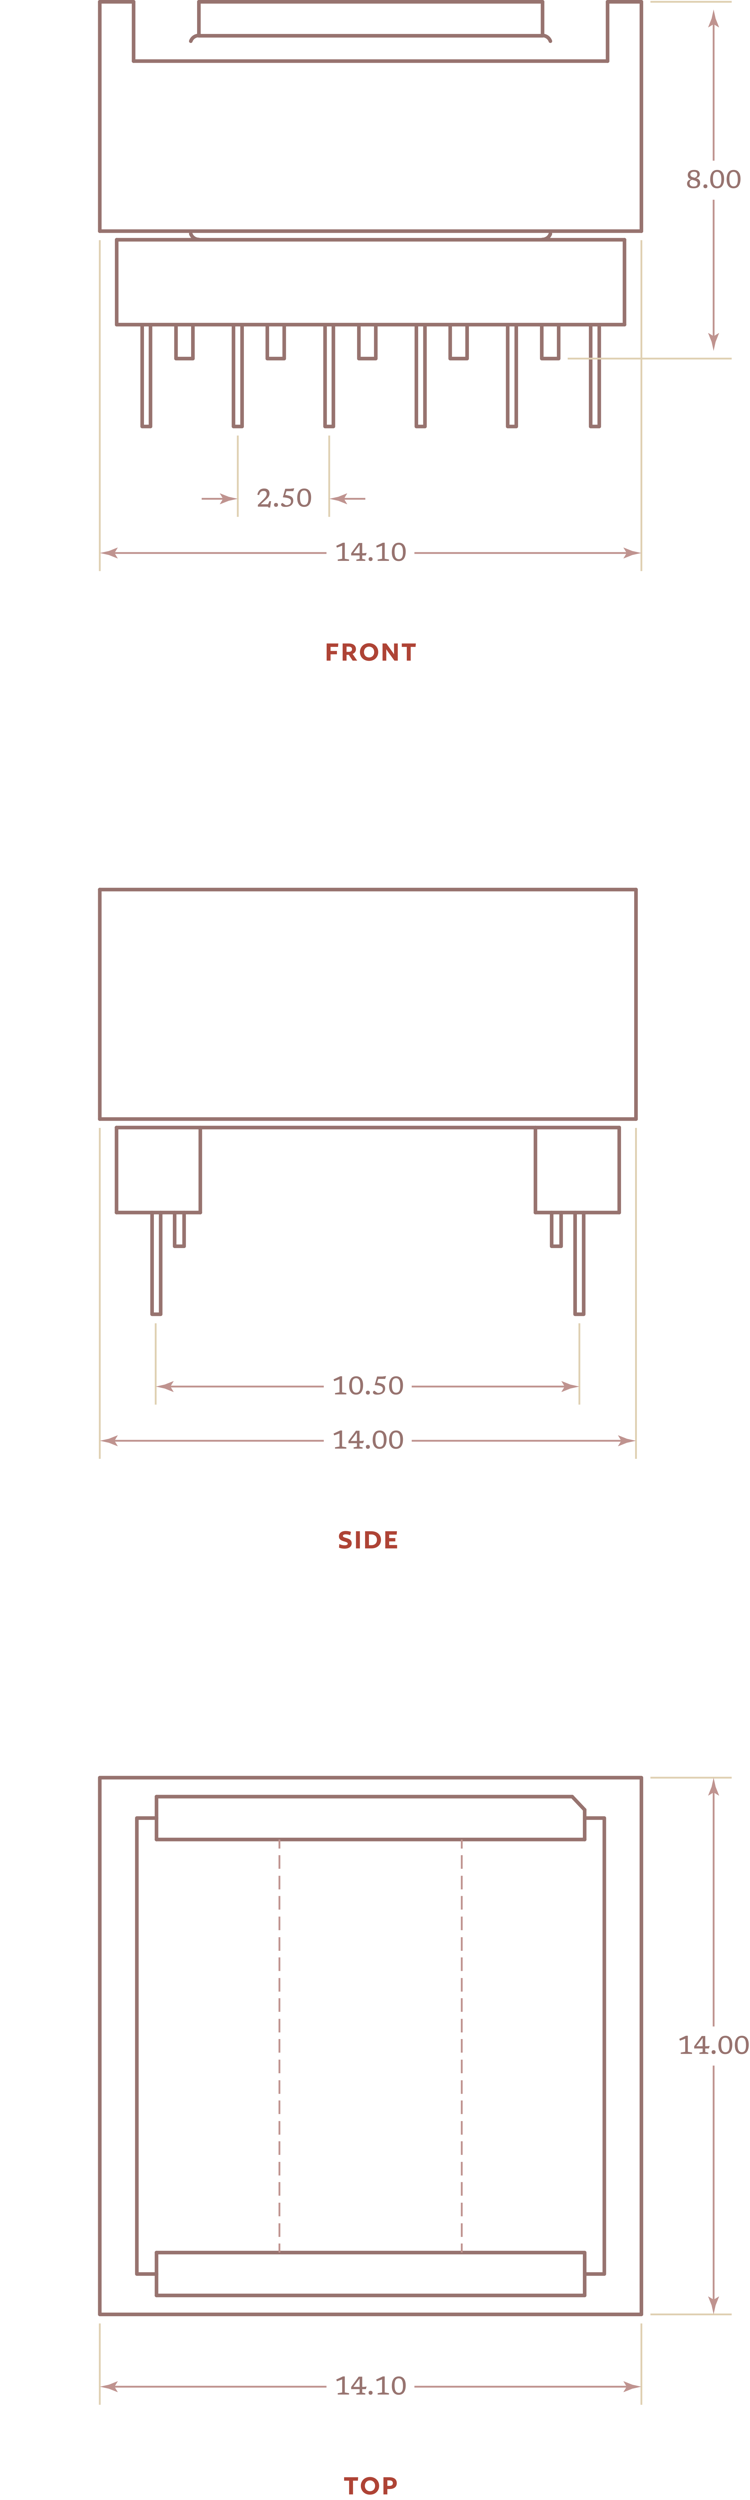 <?xml version="1.0" encoding="UTF-8"?> <svg xmlns="http://www.w3.org/2000/svg" height="1383.358" viewBox="0 0 415.419 1383.358" width="415.419"><g fill="none" stroke-miterlimit="10"><path d="m55.266 1280.651v-297h300v297z" stroke="#97736f" stroke-linecap="round" stroke-linejoin="round" stroke-width="2"></path><path d="m323.841 1006.007h10.893v252.29h-10.893" stroke="#97736f" stroke-linecap="round" stroke-linejoin="round" stroke-width="2"></path><path d="m86.69 1258.297h-10.893v-252.29h10.893" stroke="#97736f" stroke-linecap="round" stroke-linejoin="round" stroke-width="2"></path><path d="m86.69 994.145v23.723" stroke="#97736f" stroke-linecap="round" stroke-linejoin="round" stroke-width="2"></path><path d="m323.841 1001.444v16.424" stroke="#97736f" stroke-linecap="round" stroke-linejoin="round" stroke-width="2"></path><path d="m86.69 994.145h230.238" stroke="#97736f" stroke-linecap="round" stroke-linejoin="round" stroke-width="2"></path><path d="m86.69 1017.868h237.151" stroke="#97736f" stroke-linecap="round" stroke-linejoin="round" stroke-width="2"></path><path d="m86.69 1270.158v-23.723" stroke="#97736f" stroke-linecap="round" stroke-linejoin="round" stroke-width="2"></path><path d="m86.69 1246.435h237.151v23.723h-237.151" stroke="#97736f" stroke-linecap="round" stroke-linejoin="round" stroke-width="2"></path><path d="m154.776 1017.868v5.019" stroke="#bf938f"></path><path d="m154.776 1026.536v7.528" stroke="#bf938f"></path><path d="m154.776 1037.941v7.529" stroke="#bf938f"></path><path d="m154.776 1049.119v7.527" stroke="#bf938f"></path><path d="m154.776 1060.524v7.529" stroke="#bf938f"></path><path d="m154.776 1071.931v7.527" stroke="#bf938f"></path><path d="m154.776 1083.107v7.529" stroke="#bf938f"></path><path d="m154.776 1094.514v7.527" stroke="#bf938f"></path><path d="m154.776 1105.69v7.529" stroke="#bf938f"></path><path d="m154.776 1117.097v7.527" stroke="#bf938f"></path><path d="m154.776 1128.273v7.528" stroke="#bf938f"></path><path d="m154.776 1139.679v7.528" stroke="#bf938f"></path><path d="m154.776 1151.085v7.527" stroke="#bf938f"></path><path d="m154.776 1162.262v7.528" stroke="#bf938f"></path><path d="m154.776 1173.668v7.527" stroke="#bf938f"></path><path d="m154.776 1184.845v7.528" stroke="#bf938f"></path><path d="m154.776 1196.251v7.527" stroke="#bf938f"></path><path d="m154.776 1207.428v7.528" stroke="#bf938f"></path><path d="m154.776 1218.834v7.527" stroke="#bf938f"></path><path d="m154.776 1230.239v7.528" stroke="#bf938f"></path><path d="m154.776 1241.416v5.019" stroke="#bf938f"></path><path d="m255.755 1017.868v5.019" stroke="#bf938f"></path><path d="m255.755 1026.536v7.528" stroke="#bf938f"></path><path d="m255.755 1037.941v7.529" stroke="#bf938f"></path><path d="m255.755 1049.119v7.527" stroke="#bf938f"></path><path d="m255.755 1060.524v7.529" stroke="#bf938f"></path><path d="m255.755 1071.931v7.527" stroke="#bf938f"></path><path d="m255.755 1083.107v7.529" stroke="#bf938f"></path><path d="m255.755 1094.514v7.527" stroke="#bf938f"></path><path d="m255.755 1105.69v7.529" stroke="#bf938f"></path><path d="m255.755 1117.097v7.527" stroke="#bf938f"></path><path d="m255.755 1128.273v7.528" stroke="#bf938f"></path><path d="m255.755 1139.679v7.528" stroke="#bf938f"></path><path d="m255.755 1151.085v7.527" stroke="#bf938f"></path><path d="m255.755 1162.262v7.528" stroke="#bf938f"></path><path d="m255.755 1173.668v7.527" stroke="#bf938f"></path><path d="m255.755 1184.845v7.528" stroke="#bf938f"></path><path d="m255.755 1196.251v7.527" stroke="#bf938f"></path><path d="m255.755 1207.428v7.528" stroke="#bf938f"></path><path d="m255.755 1218.834v7.527" stroke="#bf938f"></path><path d="m255.755 1230.239v7.528" stroke="#bf938f"></path><path d="m255.755 1241.416v5.019" stroke="#bf938f"></path><path d="m316.928 994.145 6.913 7.299" stroke="#97736f" stroke-linecap="round" stroke-linejoin="round" stroke-width="2"></path><path d="m55.266 1330.651v-45" stroke="#dfd0b2" stroke-width="1.001"></path><path d="m355.266 1330.651v-45" stroke="#dfd0b2" stroke-width="1.001"></path></g><path d="m193.363 1380.254v-7.604h-2.772v-1.904h7.797l-.163 1.904h-2.691v7.604z" fill="#ae4335"></path><path d="m210.003 1375.5c0 2.817-2.12 4.898-5.073 4.898-2.936 0-5.072-2.081-5.072-4.898s2.137-4.898 5.072-4.898c2.953 0 5.073 2.081 5.073 4.898zm-2.251 0c0-1.729-1.158-2.993-2.822-2.993-1.647 0-2.822 1.248-2.822 2.993 0 1.729 1.175 2.993 2.822 2.993 1.664 0 2.822-1.264 2.822-2.993z" fill="#ae4335"></path><path d="m215.697 1377.276h-1.141v2.978h-2.17v-9.508h3.328c2.561 0 4.061 1.152 4.061 3.266 0 2.112-1.516 3.264-4.078 3.264zm-.032-4.785h-1.108v3.041h1.108c1.207 0 1.941-.465 1.941-1.521s-.734-1.52-1.941-1.52z" fill="#ae4335"></path><path d="m348.581 1320.651h-119.042" fill="none" stroke="#bf938f" stroke-miterlimit="10"></path><path d="m347.109 1320.651-1.797 2.954.101.067 4.817-1.913c1.679-.369 3.356-.738 5.035-1.108-1.679-.369-3.356-.738-5.035-1.107l-4.817-1.914-.101.051z" fill="#bf938f"></path><path d="m61.95 1320.651h118.894" fill="none" stroke="#bf938f" stroke-miterlimit="10"></path><path d="m63.422 1320.651 1.798-2.954-.102-.067-4.817 1.914c-1.678.369-3.356.738-5.035 1.107 1.679.369 3.357.738 5.035 1.108l4.817 1.913.102-.051z" fill="#bf938f"></path><path d="m189.529 1323.844v-7.245l-2.918 1.085-.357-1.001 3.682-1.722h1.051v8.883l2.344.406v.748h-6.258v-.748z" fill="#97736f"></path><path d="m200.639 1315.101v5.663h.91l1.533-.203-.436 1.436h-2.008v1.932l1.693.378v.692h-4.949v-.692l1.799-.378v-1.932h-4.676v-1.211l4.166-5.685zm-1.457 5.663v-4.557l-3.443 4.557z" fill="#97736f"></path><path d="m205.266 1322.94c.33 0 .598.093.797.276.201.185.301.451.301.802s-.1.617-.301.802c-.199.184-.467.276-.797.276-.332 0-.598-.093-.799-.276-.201-.185-.301-.451-.301-.802s.1-.617.301-.802c.201-.183.467-.276.799-.276z" fill="#97736f"></path><path d="m211.635 1323.844v-7.245l-2.918 1.085-.357-1.001 3.682-1.722h1.051v8.883l2.344.406v.748h-6.258v-.748z" fill="#97736f"></path><path d="m220.932 1314.961c1.193 0 2.123.43 2.789 1.287.664.859.998 2.062.998 3.612 0 1.657-.326 2.95-.977 3.882-.652.931-1.629 1.396-2.93 1.396-1.195 0-2.125-.43-2.791-1.288-.664-.858-.996-2.062-.996-3.612 0-1.661.324-2.956.977-3.885.65-.928 1.627-1.392 2.93-1.392zm-.036 9.1c.787 0 1.371-.309 1.746-.924.375-.616.562-1.57.562-2.863 0-1.451-.191-2.52-.572-3.206-.383-.687-.979-1.028-1.785-1.028-.789 0-1.371.308-1.748.924-.375.615-.562 1.57-.562 2.863 0 1.446.191 2.514.574 3.201.383.689.977 1.033 1.785 1.033z" fill="#97736f"></path><path d="m360.266 983.651h45" fill="none" stroke="#dfd0b2" stroke-miterlimit="10" stroke-width="1.001"></path><path d="m360.266 1280.651h45" fill="none" stroke="#dfd0b2" stroke-miterlimit="10" stroke-width="1.001"></path><path d="m395.266 990.337v130.999" fill="none" stroke="#bf938f" stroke-miterlimit="10"></path><path d="m395.266 991.809 2.955 1.797.066-.102-1.913-4.817c-.369-1.678-.738-3.356-1.108-5.035-.369 1.679-.738 3.357-1.107 5.035l-1.914 4.817.051.102z" fill="#bf938f"></path><path d="m395.266 1273.967v-130.999" fill="none" stroke="#bf938f" stroke-miterlimit="10"></path><path d="m395.266 1272.495-2.954-1.797-.067.101 1.914 4.817c.369 1.679.738 3.356 1.107 5.035.369-1.679.738-3.356 1.108-5.035l1.913-4.817-.051-.101z" fill="#bf938f"></path><path d="m379.529 1135.344v-7.245l-2.918 1.085-.357-1.001 3.682-1.722h1.051v8.883l2.344.406v.748h-6.258v-.748z" fill="#97736f"></path><path d="m390.639 1126.601v5.663h.91l1.533-.203-.436 1.436h-2.008v1.932l1.693.378v.692h-4.949v-.692l1.799-.378v-1.932h-4.676v-1.211l4.166-5.685zm-1.457 5.663v-4.557l-3.443 4.557z" fill="#97736f"></path><path d="m395.266 1134.44c.33 0 .598.093.797.276.201.185.301.451.301.802s-.1.617-.301.802c-.199.184-.467.276-.797.276-.332 0-.598-.093-.799-.276-.201-.185-.301-.451-.301-.802s.1-.617.301-.802c.201-.183.467-.276.799-.276z" fill="#97736f"></path><path d="m401.832 1126.461c1.193 0 2.123.43 2.789 1.287.664.859.998 2.062.998 3.612 0 1.657-.326 2.95-.977 3.882-.652.931-1.629 1.396-2.93 1.396-1.195 0-2.125-.43-2.791-1.288-.664-.858-.996-2.062-.996-3.612 0-1.661.324-2.956.977-3.885.651-.928 1.627-1.392 2.93-1.392zm-.035 9.1c.787 0 1.371-.309 1.746-.924.375-.616.562-1.57.562-2.863 0-1.451-.191-2.52-.572-3.206-.383-.687-.979-1.028-1.785-1.028-.789 0-1.371.308-1.748.924-.375.615-.562 1.57-.562 2.863 0 1.446.191 2.514.574 3.201.383.689.976 1.033 1.785 1.033z" fill="#97736f"></path><path d="m410.932 1126.461c1.193 0 2.123.43 2.789 1.287.664.859.998 2.062.998 3.612 0 1.657-.326 2.95-.977 3.882-.652.931-1.629 1.396-2.93 1.396-1.195 0-2.125-.43-2.791-1.288-.664-.858-.996-2.062-.996-3.612 0-1.661.324-2.956.977-3.885.65-.928 1.627-1.392 2.93-1.392zm-.036 9.1c.787 0 1.371-.309 1.746-.924.375-.616.562-1.57.562-2.863 0-1.451-.191-2.52-.572-3.206-.383-.687-.979-1.028-1.785-1.028-.789 0-1.371.308-1.748.924-.375.615-.562 1.57-.562 2.863 0 1.446.191 2.514.574 3.201.383.689.977 1.033 1.785 1.033z" fill="#97736f"></path><path d="m64.547 670.946h46.406" style="fill:none;stroke:#97736f;stroke-width:2;stroke-linecap:round;stroke-linejoin:round;stroke-miterlimit:10"></path><path d="m296.578 670.946h46.406" style="fill:none;stroke:#97736f;stroke-width:2;stroke-linecap:round;stroke-linejoin:round;stroke-miterlimit:10"></path><path d="m64.547 623.916h278.437" style="fill:none;stroke:#97736f;stroke-width:2;stroke-linecap:round;stroke-linejoin:round;stroke-miterlimit:10"></path><path d="m55.266 619.213h297" style="fill:none;stroke:#97736f;stroke-width:2;stroke-linecap:round;stroke-linejoin:round;stroke-miterlimit:10"></path><path d="m55.266 492.231h297" style="fill:none;stroke:#97736f;stroke-width:2;stroke-linecap:round;stroke-linejoin:round;stroke-miterlimit:10"></path><path d="m64.547 670.946v-47.03" style="fill:none;stroke:#97736f;stroke-width:2;stroke-linecap:round;stroke-linejoin:round;stroke-miterlimit:10"></path><path d="m110.953 670.946v-47.03" style="fill:none;stroke:#97736f;stroke-width:2;stroke-linecap:round;stroke-linejoin:round;stroke-miterlimit:10"></path><path d="m342.984 670.946v-47.03" style="fill:none;stroke:#97736f;stroke-width:2;stroke-linecap:round;stroke-linejoin:round;stroke-miterlimit:10"></path><path d="m296.578 670.946v-47.03" style="fill:none;stroke:#97736f;stroke-width:2;stroke-linecap:round;stroke-linejoin:round;stroke-miterlimit:10"></path><path d="m84.235 670.946v56.285h4.755v-56.285" style="fill:none;stroke:#97736f;stroke-width:2;stroke-linecap:round;stroke-linejoin:round;stroke-miterlimit:10"></path><path d="m323.296 670.946v56.285h-4.755v-56.285" style="fill:none;stroke:#97736f;stroke-width:2;stroke-linecap:round;stroke-linejoin:round;stroke-miterlimit:10"></path><path d="m101.973 670.946v18.66h-5.242v-18.66" style="fill:none;stroke:#97736f;stroke-width:2;stroke-linecap:round;stroke-linejoin:round;stroke-miterlimit:10"></path><path d="m305.559 670.946v18.66h5.241v-18.66" style="fill:none;stroke:#97736f;stroke-width:2;stroke-linecap:round;stroke-linejoin:round;stroke-miterlimit:10"></path><path d="m55.266 619.213v-126.982" style="fill:none;stroke:#97736f;stroke-width:2;stroke-linecap:round;stroke-linejoin:round;stroke-miterlimit:10"></path><path d="m352.266 619.213v-126.982" style="fill:none;stroke:#97736f;stroke-width:2;stroke-linecap:round;stroke-linejoin:round;stroke-miterlimit:10"></path><path d="m86.227 777.231v-45" fill="none" stroke="#dfd0b2" stroke-miterlimit="10" stroke-width="1.001"></path><path d="m320.918 777.231v-45" fill="none" stroke="#dfd0b2" stroke-miterlimit="10" stroke-width="1.001"></path><path d="m55.266 807.231v-183.106" fill="none" stroke="#dfd0b2" stroke-miterlimit="10" stroke-width="1.001"></path><path d="m352.266 807.231v-183.106" fill="none" stroke="#dfd0b2" stroke-miterlimit="10" stroke-width="1.001"></path><path d="m193.984 849.543c-.539-.32-1.664-.527-2.447-.527-1.044 0-1.599.305-1.599.896 0 1.504 4.861.656 4.861 4.018 0 1.84-1.419 3.01-3.997 3.01-1.19 0-2.349-.24-3.033-.594l.18-1.984c.619.385 1.843.705 2.92.705 1.174 0 1.712-.305 1.712-.945 0-1.553-4.86-.688-4.86-4.018 0-1.76 1.436-2.961 3.768-2.961.946 0 2.186.176 2.903.512z" fill="#ae4335"></path><path d="m199.336 856.795h-2.17v-9.508h2.17z" fill="#ae4335"></path><path d="m205.666 856.795h-3.459v-9.508h3.459c3.311 0 5.366 1.953 5.366 4.754 0 2.785-2.071 4.754-5.366 4.754zm0-7.715h-1.306v5.922h1.306c1.924 0 3.115-1.121 3.115-2.961 0-1.842-1.207-2.961-3.115-2.961z" fill="#ae4335"></path><path d="m219.711 849.176h-4.143v1.904h3.409v1.84h-3.409v1.986h4.388v1.889h-6.558v-9.508h6.477z" fill="#ae4335"></path><path d="m345.581 797.231h-117.542" fill="none" stroke="#bf938f" stroke-miterlimit="10"></path><path d="m344.109 797.231-1.797 2.954.101.067 4.817-1.914c1.679-.369 3.356-.738 5.035-1.107-1.679-.369-3.356-.738-5.035-1.108l-4.817-1.913-.101.051z" fill="#bf938f"></path><path d="m61.95 797.231h117.394" fill="none" stroke="#bf938f" stroke-miterlimit="10"></path><path d="m63.422 797.231 1.798-2.955-.102-.066-4.817 1.913c-1.678.369-3.356.738-5.035 1.108 1.679.369 3.357.738 5.035 1.107l4.817 1.914.102-.051z" fill="#bf938f"></path><path d="m188.029 800.424v-7.246l-2.918 1.086-.357-1.002 3.682-1.722h1.051v8.884l2.344.405v.749h-6.258v-.749z" fill="#97736f"></path><path d="m199.139 791.68v5.664h.91l1.533-.203-.436 1.435h-2.008v1.933l1.693.377v.693h-4.949v-.693l1.799-.377v-1.933h-4.676v-1.211l4.166-5.685zm-1.457 5.664v-4.558l-3.443 4.558z" fill="#97736f"></path><path d="m203.766 799.52c.33 0 .598.093.797.277.201.184.301.451.301.801 0 .351-.1.617-.301.802-.199.185-.467.276-.797.276-.332 0-.598-.092-.799-.276s-.301-.451-.301-.802c0-.35.1-.617.301-.801.201-.185.467-.277.799-.277z" fill="#97736f"></path><path d="m210.332 791.54c1.193 0 2.123.43 2.789 1.288.664.859.998 2.062.998 3.611 0 1.657-.326 2.951-.977 3.883-.652.93-1.629 1.396-2.93 1.396-1.195 0-2.125-.43-2.791-1.289-.664-.858-.996-2.062-.996-3.611 0-1.662.324-2.957.977-3.885.651-.929 1.627-1.393 2.93-1.393zm-.035 9.101c.787 0 1.371-.309 1.746-.924.375-.617.562-1.57.562-2.863 0-1.451-.191-2.521-.572-3.207-.383-.686-.979-1.028-1.785-1.028-.789 0-1.371.308-1.748.924-.375.616-.562 1.57-.562 2.863 0 1.446.191 2.515.574 3.202.383.688.976 1.033 1.785 1.033z" fill="#97736f"></path><path d="m219.432 791.54c1.193 0 2.123.43 2.789 1.288.664.859.998 2.062.998 3.611 0 1.657-.326 2.951-.977 3.883-.652.93-1.629 1.396-2.93 1.396-1.195 0-2.125-.43-2.791-1.289-.664-.858-.996-2.062-.996-3.611 0-1.662.324-2.957.977-3.885.65-.929 1.627-1.393 2.93-1.393zm-.036 9.101c.787 0 1.371-.309 1.746-.924.375-.617.562-1.57.562-2.863 0-1.451-.191-2.521-.572-3.207-.383-.686-.979-1.028-1.785-1.028-.789 0-1.371.308-1.748.924-.375.616-.562 1.57-.562 2.863 0 1.446.191 2.515.574 3.202.383.688.977 1.033 1.785 1.033z" fill="#97736f"></path><path d="m314.233 767.231h-86.194" fill="none" stroke="#bf938f" stroke-miterlimit="10"></path><path d="m312.762 767.231-1.797 2.954.101.067 4.817-1.914c1.679-.369 3.357-.738 5.035-1.107-1.678-.369-3.356-.738-5.035-1.108l-4.817-1.913-.101.051z" fill="#bf938f"></path><path d="m92.911 767.231h86.433" fill="none" stroke="#bf938f" stroke-miterlimit="10"></path><path d="m94.383 767.231 1.797-2.955-.101-.066-4.817 1.913c-1.679.369-3.357.738-5.035 1.108 1.678.369 3.356.738 5.035 1.107l4.817 1.914.101-.051z" fill="#bf938f"></path><path d="m188.029 770.424v-7.246l-2.918 1.086-.357-1.002 3.682-1.722h1.051v8.884l2.344.405v.749h-6.258v-.749z" fill="#97736f"></path><path d="m197.326 761.54c1.193 0 2.123.43 2.789 1.288.664.859.998 2.062.998 3.611 0 1.657-.326 2.951-.977 3.883-.652.93-1.629 1.396-2.93 1.396-1.195 0-2.125-.43-2.791-1.289-.664-.858-.996-2.062-.996-3.611 0-1.662.324-2.957.977-3.885.651-.929 1.627-1.393 2.93-1.393zm-.035 9.101c.787 0 1.371-.309 1.746-.924.375-.617.562-1.57.562-2.863 0-1.451-.191-2.521-.572-3.207-.383-.686-.979-1.028-1.785-1.028-.789 0-1.371.308-1.748.924-.375.616-.562 1.57-.562 2.863 0 1.446.191 2.515.574 3.202.383.688.976 1.033 1.785 1.033z" fill="#97736f"></path><path d="m203.766 769.52c.33 0 .598.093.797.277.201.184.301.451.301.801 0 .351-.1.617-.301.802-.199.185-.467.276-.797.276-.332 0-.598-.092-.799-.276s-.301-.451-.301-.802c0-.35.1-.617.301-.801.201-.185.467-.277.799-.277z" fill="#97736f"></path><path d="m209.008 771.719c-.896 0-1.525-.122-1.887-.365-.361-.242-.541-.527-.541-.854 0-.266.08-.49.24-.672.162-.182.324-.273.486-.273.066 0 .182.062.348.186s.354.267.562.428c.211.16.418.303.623.427s.381.186.525.186c.863 0 1.527-.187 1.992-.56.463-.374.695-.913.695-1.617 0-.304-.064-.576-.191-.819-.129-.243-.355-.455-.68-.638-.324-.182-.781-.333-1.369-.455-.588-.121-1.342-.211-2.26-.272l1.33-4.739h2.947l2.029-.279-.518 1.603h-3.773l-.729 2.114c1.176.131 2.09.332 2.74.602.652.271 1.107.619 1.365 1.043.26.426.389.93.389 1.512 0 .682-.164 1.281-.494 1.8-.328.519-.814.921-1.459 1.211s-1.433.431-2.37.431z" fill="#97736f"></path><path d="m219.432 761.54c1.193 0 2.123.43 2.789 1.288.664.859.998 2.062.998 3.611 0 1.657-.326 2.951-.977 3.883-.652.93-1.629 1.396-2.93 1.396-1.195 0-2.125-.43-2.791-1.289-.664-.858-.996-2.062-.996-3.611 0-1.662.324-2.957.977-3.885.65-.929 1.627-1.393 2.93-1.393zm-.036 9.101c.787 0 1.371-.309 1.746-.924.375-.617.562-1.57.562-2.863 0-1.451-.191-2.521-.572-3.207-.383-.686-.979-1.028-1.785-1.028-.789 0-1.371.308-1.748.924-.375.616-.562 1.57-.562 2.863 0 1.446.191 2.515.574 3.202.383.688.977 1.033 1.785 1.033z" fill="#97736f"></path><path d="m64.632 179.634h281.267" style="fill:none;stroke:#97736f;stroke-width:2;stroke-linecap:round;stroke-linejoin:round;stroke-miterlimit:10"></path><path d="m64.632 132.664h281.267" style="fill:none;stroke:#97736f;stroke-width:2;stroke-linecap:round;stroke-linejoin:round;stroke-miterlimit:10"></path><path d="m110.165 19.788h190.346" style="fill:none;stroke:#97736f;stroke-width:2;stroke-linecap:round;stroke-linejoin:round;stroke-miterlimit:10"></path><path d="m55.266 1h18.732" style="fill:none;stroke:#97736f;stroke-width:2;stroke-linecap:round;stroke-linejoin:round;stroke-miterlimit:10"></path><path d="m336.533 1h18.733" style="fill:none;stroke:#97736f;stroke-width:2;stroke-linecap:round;stroke-linejoin:round;stroke-miterlimit:10"></path><path d="m73.998 33.807h262.535" style="fill:none;stroke:#97736f;stroke-width:2;stroke-linecap:round;stroke-linejoin:round;stroke-miterlimit:10"></path><path d="m55.266 127.894h300" style="fill:none;stroke:#97736f;stroke-width:2;stroke-linecap:round;stroke-linejoin:round;stroke-miterlimit:10"></path><path d="m110.165 1h190.346" style="fill:none;stroke:#97736f;stroke-width:2;stroke-linecap:round;stroke-linejoin:round;stroke-miterlimit:10"></path><path d="m64.632 179.634v-46.97" style="fill:none;stroke:#97736f;stroke-width:2;stroke-linecap:round;stroke-linejoin:round;stroke-miterlimit:10"></path><path d="m345.899 179.634v-46.97" style="fill:none;stroke:#97736f;stroke-width:2;stroke-linecap:round;stroke-linejoin:round;stroke-miterlimit:10"></path><path d="m78.753 179.634v56.366h4.61v-56.366" style="fill:none;stroke:#97736f;stroke-width:2;stroke-linecap:round;stroke-linejoin:round;stroke-miterlimit:10"></path><path d="m331.923 179.634v56.366h-4.755v-56.366" style="fill:none;stroke:#97736f;stroke-width:2;stroke-linecap:round;stroke-linejoin:round;stroke-miterlimit:10"></path><path d="m129.329 179.634v56.366h4.755v-56.366" style="fill:none;stroke:#97736f;stroke-width:2;stroke-linecap:round;stroke-linejoin:round;stroke-miterlimit:10"></path><path d="m180.049 179.634v56.366h4.611v-56.366" style="fill:none;stroke:#97736f;stroke-width:2;stroke-linecap:round;stroke-linejoin:round;stroke-miterlimit:10"></path><path d="m230.626 179.634v56.366h4.755v-56.366" style="fill:none;stroke:#97736f;stroke-width:2;stroke-linecap:round;stroke-linejoin:round;stroke-miterlimit:10"></path><path d="m281.202 179.634v56.366h4.755v-56.366" style="fill:none;stroke:#97736f;stroke-width:2;stroke-linecap:round;stroke-linejoin:round;stroke-miterlimit:10"></path><path d="m110.093 19.644c-1.987 0-3.759 1.259-4.418 3.14" style="fill:none;stroke:#97736f;stroke-width:2;stroke-linecap:round;stroke-linejoin:round;stroke-miterlimit:10"></path><path d="m105.675 129.379c.659 1.881 2.431 3.14 4.418 3.14" style="fill:none;stroke:#97736f;stroke-width:2;stroke-linecap:round;stroke-linejoin:round;stroke-miterlimit:10"></path><path d="m304.856 22.783c-.659-1.881-2.43-3.14-4.418-3.14" style="fill:none;stroke:#97736f;stroke-width:2;stroke-linecap:round;stroke-linejoin:round;stroke-miterlimit:10"></path><path d="m300.438 132.519c1.988 0 3.759-1.259 4.418-3.14" style="fill:none;stroke:#97736f;stroke-width:2;stroke-linecap:round;stroke-linejoin:round;stroke-miterlimit:10"></path><path d="m110.165 19.788v-18.788" style="fill:none;stroke:#97736f;stroke-width:2;stroke-linecap:round;stroke-linejoin:round;stroke-miterlimit:10"></path><path d="m300.511 19.788v-18.788" style="fill:none;stroke:#97736f;stroke-width:2;stroke-linecap:round;stroke-linejoin:round;stroke-miterlimit:10"></path><path d="m97.484 179.634v18.789h9.367v-18.789" style="fill:none;stroke:#97736f;stroke-width:2;stroke-linecap:round;stroke-linejoin:round;stroke-miterlimit:10"></path><path d="m148.061 179.634v18.789h9.366v-18.789" style="fill:none;stroke:#97736f;stroke-width:2;stroke-linecap:round;stroke-linejoin:round;stroke-miterlimit:10"></path><path d="m198.781 179.634v18.789h9.366v-18.789" style="fill:none;stroke:#97736f;stroke-width:2;stroke-linecap:round;stroke-linejoin:round;stroke-miterlimit:10"></path><path d="m249.357 179.634v18.789h9.367v-18.789" style="fill:none;stroke:#97736f;stroke-width:2;stroke-linecap:round;stroke-linejoin:round;stroke-miterlimit:10"></path><path d="m300.078 179.634v18.789h9.366v-18.789" style="fill:none;stroke:#97736f;stroke-width:2;stroke-linecap:round;stroke-linejoin:round;stroke-miterlimit:10"></path><path d="m55.266 127.894v-126.894" style="fill:none;stroke:#97736f;stroke-width:2;stroke-linecap:round;stroke-linejoin:round;stroke-miterlimit:10"></path><path d="m73.998 33.807v-32.807" style="fill:none;stroke:#97736f;stroke-width:2;stroke-linecap:round;stroke-linejoin:round;stroke-miterlimit:10"></path><path d="m355.266 1v126.894" style="fill:none;stroke:#97736f;stroke-width:2;stroke-linecap:round;stroke-linejoin:round;stroke-miterlimit:10"></path><path d="m336.533 1v32.807" style="fill:none;stroke:#97736f;stroke-width:2;stroke-linecap:round;stroke-linejoin:round;stroke-miterlimit:10"></path><path d="m131.707 286v-45" fill="none" stroke="#dfd0b2" stroke-miterlimit="10" stroke-width="1.001"></path><path d="m182.355 286v-45" fill="none" stroke="#dfd0b2" stroke-miterlimit="10" stroke-width="1.001"></path><path d="m55.266 316v-183.106" fill="none" stroke="#dfd0b2" stroke-miterlimit="10" stroke-width="1.001"></path><path d="m355.266 316v-183.106" fill="none" stroke="#dfd0b2" stroke-miterlimit="10" stroke-width="1.001"></path><path d="m187.236 357.944h-4.143v2.257h3.539v1.841h-3.539v3.521h-2.17v-9.508h6.477z" fill="#ae4335"></path><path d="m195.296 361.834 2.544 3.729h-2.512l-2.137-3.218h-1.239v3.218h-2.169v-9.508h3.359c2.545 0 4.013 1.152 4.013 3.201 0 1.25-.782 2.21-1.859 2.578zm-2.218-4.033h-1.126v2.896h1.126c1.158 0 1.892-.448 1.892-1.44 0-1.009-.734-1.456-1.892-1.456z" fill="#ae4335"></path><path d="m209.506 360.81c0 2.817-2.121 4.898-5.073 4.898-2.937 0-5.073-2.081-5.073-4.898s2.137-4.898 5.073-4.898c2.952-.001 5.073 2.08 5.073 4.898zm-2.252 0c0-1.729-1.158-2.993-2.821-2.993-1.647 0-2.822 1.248-2.822 2.993 0 1.729 1.175 2.993 2.822 2.993 1.663 0 2.821-1.265 2.821-2.993z" fill="#ae4335"></path><path d="m220.322 365.563h-1.86l-3.687-5.074c-.277-.384-.538-.784-.734-1.152h-.081v6.227h-2.071v-9.508h2.104l3.442 4.754c.277.368.538.769.733 1.137h.082v-5.891h2.072z" fill="#ae4335"></path><path d="m225.315 365.563v-7.604h-2.773v-1.904h7.798l-.164 1.904h-2.691v7.604z" fill="#ae4335"></path><path d="m348.581 306h-119.042" fill="none" stroke="#bf938f" stroke-miterlimit="10"></path><path d="m347.109 306-1.797 2.954.101.067 4.817-1.914c1.679-.369 3.356-.738 5.035-1.107-1.679-.369-3.356-.738-5.035-1.108l-4.817-1.913-.101.051z" fill="#bf938f"></path><path d="m61.95 306h118.894" fill="none" stroke="#bf938f" stroke-miterlimit="10"></path><path d="m63.422 306 1.798-2.955-.102-.066-4.817 1.913c-1.678.369-3.356.738-5.035 1.108 1.679.369 3.357.738 5.035 1.107l4.817 1.914.102-.051z" fill="#bf938f"></path><path d="m189.529 309.192v-7.245l-2.918 1.085-.357-1.001 3.682-1.723h1.051v8.884l2.344.405v.75h-6.258v-.75z" fill="#97736f"></path><path d="m200.639 300.449v5.663h.91l1.533-.203-.436 1.435h-2.008v1.933l1.693.378v.693h-4.949v-.693l1.799-.378v-1.933h-4.676v-1.211l4.166-5.684zm-1.457 5.663v-4.558l-3.443 4.558z" fill="#97736f"></path><path d="m205.266 308.289c.33 0 .598.092.797.276.201.185.301.452.301.802s-.1.617-.301.801c-.199.186-.467.277-.797.277-.332 0-.598-.092-.799-.277-.201-.184-.301-.451-.301-.801s.1-.617.301-.802.467-.276.799-.276z" fill="#97736f"></path><path d="m211.635 309.192v-7.245l-2.918 1.085-.357-1.001 3.682-1.723h1.051v8.884l2.344.405v.75h-6.258v-.75z" fill="#97736f"></path><path d="m220.932 300.309c1.193 0 2.123.43 2.789 1.289.664.858.998 2.062.998 3.611 0 1.656-.326 2.951-.977 3.882-.652.931-1.629 1.396-2.93 1.396-1.195 0-2.125-.429-2.791-1.288-.664-.859-.996-2.062-.996-3.611 0-1.662.324-2.957.977-3.886.65-.929 1.627-1.393 2.93-1.393zm-.036 9.1c.787 0 1.371-.308 1.746-.924s.562-1.57.562-2.863c0-1.451-.191-2.521-.572-3.206-.383-.686-.979-1.029-1.785-1.029-.789 0-1.371.309-1.748.924-.375.617-.562 1.57-.562 2.863 0 1.447.191 2.515.574 3.203.383.687.977 1.032 1.785 1.032z" fill="#97736f"></path><path d="m150.148 277.322-.533 3.528h-.889l-.293-.504h-5.594v-.979l3.059-2.996c.49-.48.867-.9 1.131-1.257s.447-.677.549-.959c.104-.282.154-.554.154-.815 0-1.125-.578-1.688-1.736-1.688-.43 0-.797.07-1.102.211-.307.139-.57.375-.795.707-.225.33-.424.785-.602 1.364l-.967-.196c.271-1.186.719-2.053 1.342-2.604s1.461-.826 2.516-.826c.863 0 1.561.236 2.094.707.531.472.797 1.137.797 1.995 0 .405-.055.784-.168 1.134-.111.35-.324.723-.637 1.117s-.775.866-1.387 1.417l-2.625 2.353h4.025l.721-1.709z" fill="#97736f"></path><path d="m152.877 278.289c.332 0 .598.092.799.275.199.186.301.452.301.803 0 .35-.102.617-.301.801-.201.185-.467.277-.799.277-.33 0-.598-.093-.797-.277-.201-.184-.303-.451-.303-.801 0-.351.102-.617.303-.803.199-.183.467-.275.797-.275z" fill="#97736f"></path><path d="m158.121 280.486c-.896 0-1.525-.121-1.887-.363-.361-.243-.543-.527-.543-.854 0-.267.08-.489.242-.672.16-.183.322-.272.486-.272.064 0 .18.062.346.186.166.123.354.266.564.426.209.162.418.305.623.428s.379.186.525.186c.863 0 1.525-.187 1.99-.561.465-.373.697-.912.697-1.617 0-.303-.064-.576-.193-.818s-.354-.455-.678-.637c-.326-.182-.781-.334-1.369-.455s-1.342-.213-2.262-.273l1.33-4.738h2.947l2.029-.281-.518 1.604h-3.773l-.727 2.114c1.176.131 2.09.331 2.74.603.65.27 1.105.617 1.365 1.043.258.424.389.928.389 1.512 0 .682-.166 1.281-.494 1.799s-.816.922-1.459 1.211c-.641.285-1.432.429-2.37.429z" fill="#97736f"></path><path d="m168.543 270.309c1.195 0 2.125.43 2.789 1.288.666.858.998 2.062.998 3.612 0 1.656-.326 2.95-.977 3.881-.65.932-1.627 1.396-2.93 1.396-1.195 0-2.125-.429-2.789-1.287-.666-.859-.998-2.062-.998-3.612 0-1.661.326-2.956.977-3.886.653-.928 1.627-1.392 2.93-1.392zm-.035 9.099c.789 0 1.371-.308 1.746-.924.377-.615.564-1.57.564-2.863 0-1.451-.191-2.52-.574-3.205-.383-.687-.979-1.029-1.785-1.029-.789 0-1.371.309-1.746.924-.375.616-.564 1.57-.564 2.863 0 1.447.191 2.514.574 3.202s.978 1.032 1.785 1.032z" fill="#97736f"></path><path d="m125.021 276h-13.314" fill="none" stroke="#bf938f" stroke-miterlimit="10"></path><path d="m123.55 276-1.797 2.954.101.067 4.818-1.914c1.678-.369 3.356-.738 5.035-1.107-1.679-.369-3.357-.738-5.035-1.108l-4.818-1.913-.101.051z" fill="#bf938f"></path><path d="m189.04 276h13.315" fill="none" stroke="#bf938f" stroke-miterlimit="10"></path><path d="m190.512 276 1.797-2.955-.101-.066-4.817 1.913c-1.679.369-3.357.738-5.035 1.108 1.678.369 3.356.738 5.035 1.107l4.817 1.914.101-.051z" fill="#bf938f"></path><path d="m360.266 1h45" fill="none" stroke="#dfd0b2" stroke-miterlimit="10" stroke-width="1.001"></path><path d="m314.444 198.423h90.822" fill="none" stroke="#dfd0b2" stroke-miterlimit="10" stroke-width="1.001"></path><path d="m395.266 11.908v76.988" fill="none" stroke="#bf938f" stroke-miterlimit="10"></path><path d="m395.266 13.38 2.955 1.797.066-.101-1.913-4.817c-.369-1.678-.738-3.357-1.108-5.035-.369 1.678-.738 3.357-1.107 5.035l-1.913 4.817.05.101z" fill="#bf938f"></path><path d="m395.266 187.515v-76.988" fill="none" stroke="#bf938f" stroke-miterlimit="10"></path><path d="m395.266 186.043-2.954-1.797-.066.101 1.913 4.817c.369 1.678.738 3.357 1.107 5.035.369-1.678.738-3.357 1.108-5.035l1.913-4.817-.051-.101z" fill="#bf938f"></path><path d="m384.443 94.021c.77 0 1.385.102 1.842.305s.785.482.986.836.301.761.301 1.218c0 .56-.164 1.033-.494 1.417-.328.385-.85.643-1.564.774.398.117.77.271 1.117.465s.629.464.844.812.322.813.322 1.396c0 .929-.307 1.653-.92 2.173-.615.521-1.514.781-2.699.781-1.25 0-2.168-.238-2.752-.714-.582-.476-.875-1.11-.875-1.904 0-.583.184-1.083.547-1.498s.9-.693 1.609-.833c-.322-.135-.615-.306-.881-.511-.266-.206-.479-.47-.635-.794-.156-.325-.234-.729-.234-1.215 0-.495.131-.946.389-1.354.26-.408.646-.736 1.162-.983.515-.247 1.16-.371 1.935-.371zm-2.492 7.301c0 .597.203 1.062.605 1.393.404.332.959.497 1.662.497.771 0 1.318-.16 1.646-.479.326-.319.49-.754.49-1.305 0-.341-.088-.615-.264-.823-.174-.208-.408-.375-.699-.504-.293-.128-.617-.238-.973-.329-.357-.091-.719-.192-1.082-.304-.523.172-.885.409-1.086.71-.197.3-.299.681-.299 1.144zm.434-4.76c0 .416.113.736.336.962.225.227.52.4.883.521.363.122.752.233 1.162.336.523-.191.895-.439 1.117-.742.221-.303.332-.679.332-1.127 0-.429-.133-.783-.396-1.061s-.742-.417-1.438-.417c-.658 0-1.154.141-1.492.423-.336.285-.504.652-.504 1.105z" fill="#97736f"></path><path d="m390.715 102c.332 0 .598.092.799.276.199.185.301.452.301.802s-.102.617-.301.801c-.201.185-.467.277-.799.277-.33 0-.598-.092-.797-.277-.201-.184-.303-.451-.303-.801s.102-.617.303-.802c.199-.183.467-.276.797-.276z" fill="#97736f"></path><path d="m397.281 94.021c1.195 0 2.125.43 2.789 1.288.666.859.998 2.062.998 3.612 0 1.657-.326 2.951-.977 3.882-.65.931-1.627 1.396-2.93 1.396-1.195 0-2.125-.429-2.789-1.288-.666-.859-.998-2.062-.998-3.612 0-1.662.326-2.957.977-3.885.653-.929 1.628-1.393 2.93-1.393zm-.035 9.1c.789 0 1.371-.308 1.746-.924.377-.616.564-1.57.564-2.863 0-1.451-.191-2.52-.574-3.206s-.979-1.029-1.785-1.029c-.789 0-1.371.308-1.746.924s-.564 1.57-.564 2.863c0 1.447.191 2.514.574 3.202s.978 1.033 1.785 1.033z" fill="#97736f"></path><path d="m406.381 94.021c1.195 0 2.125.43 2.789 1.288.666.859.998 2.062.998 3.612 0 1.657-.326 2.951-.977 3.882-.65.931-1.627 1.396-2.93 1.396-1.195 0-2.125-.429-2.789-1.288-.666-.859-.998-2.062-.998-3.612 0-1.662.326-2.957.977-3.885.653-.929 1.627-1.393 2.93-1.393zm-.035 9.1c.789 0 1.371-.308 1.746-.924.377-.616.564-1.57.564-2.863 0-1.451-.191-2.52-.574-3.206s-.979-1.029-1.785-1.029c-.789 0-1.371.308-1.746.924s-.564 1.57-.564 2.863c0 1.447.191 2.514.574 3.202.382.688.978 1.033 1.785 1.033z" fill="#97736f"></path></svg> 